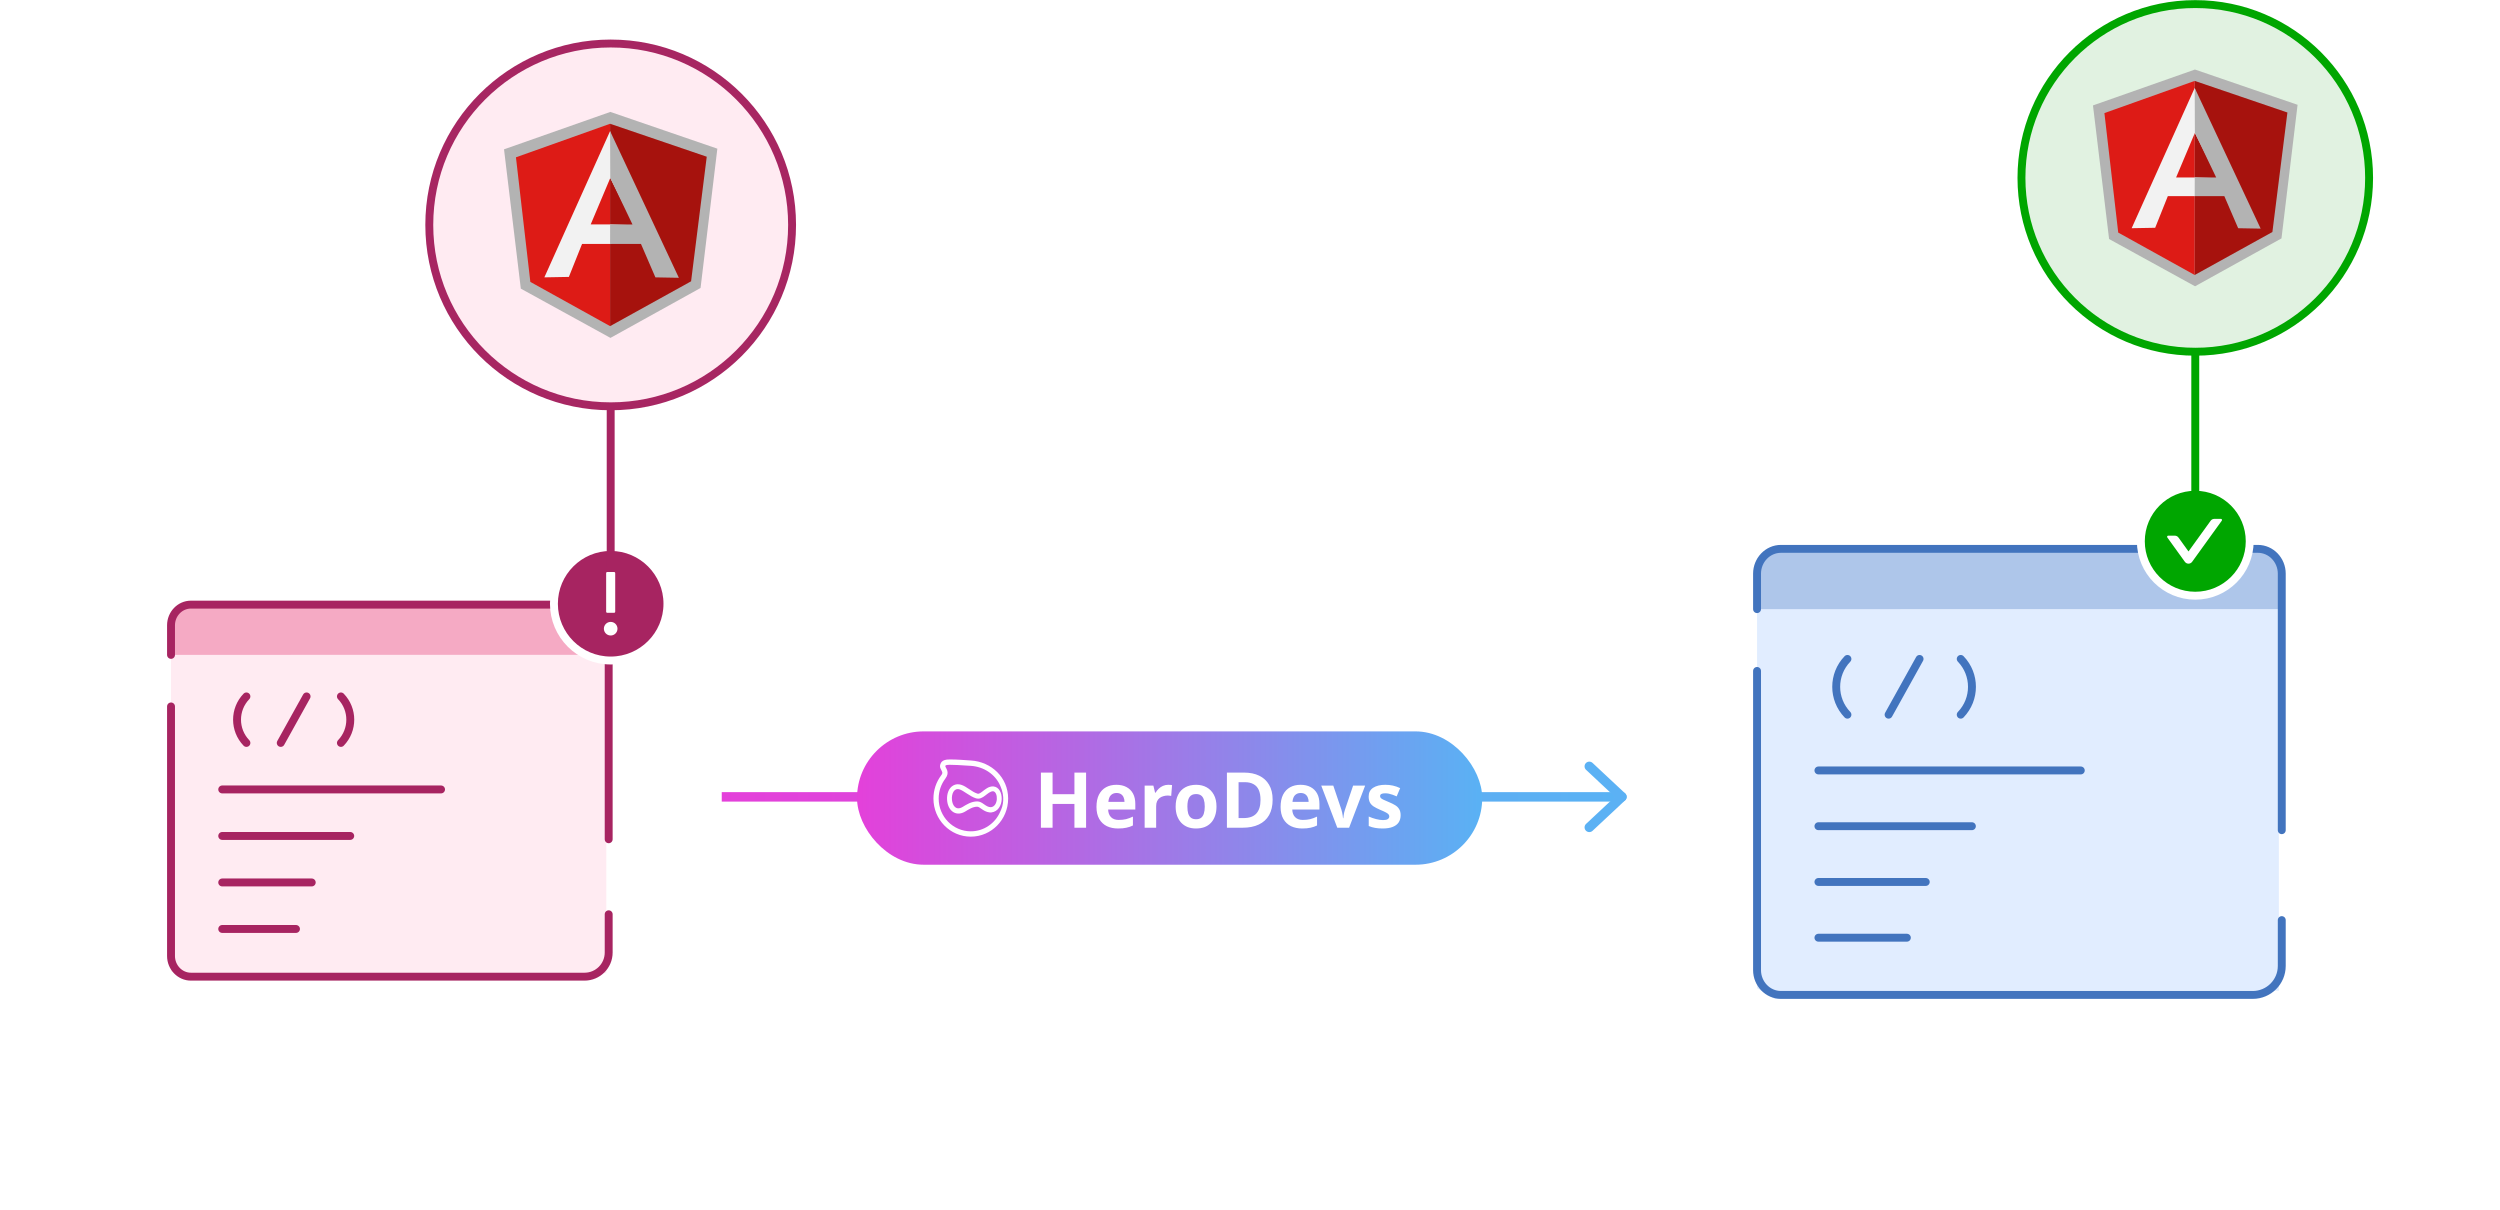<?xml version="1.0" encoding="UTF-8"?> <svg xmlns="http://www.w3.org/2000/svg" width="632" height="306" viewBox="0 0 632 306" fill="none"><g filter="url(#filter0_d_628_11161)"><path d="M589.789 105.754H431.22C420.188 105.754 411.246 114.697 411.246 125.728V263.811C411.246 274.842 420.188 283.785 431.22 283.785H589.789C600.82 283.785 609.763 274.842 609.763 263.811V125.728C609.763 114.697 600.82 105.754 589.789 105.754Z" fill="white"></path></g><path d="M480.387 252.545V149.095H446.443H444.18V249.822L448.706 252.545H480.387Z" fill="#E1EDFF"></path><path d="M479.628 153.985V156.523V250.457H487.244H576.101V156.523V153.985H479.628Z" fill="#E1EDFF"></path><path d="M576.128 153.983H444.18V141.289L451.511 138.75H573.684L576.128 143.828V153.983Z" fill="#AEC6EA"></path><path d="M576.829 209.87V197.502V145.016C576.829 141.571 574.115 138.752 570.799 138.752H450.21C446.894 138.752 444.181 141.571 444.181 145.016V153.989M444.181 169.612V245.25C444.181 248.695 446.894 251.514 450.21 251.514H569.51C573.552 251.514 576.829 248.237 576.829 244.195V244.195V232.603" stroke="#4274BE" stroke-width="2" stroke-miterlimit="22.926" stroke-linecap="round" stroke-linejoin="round"></path><path d="M459.698 194.77H526.022" stroke="#4274BE" stroke-width="2" stroke-miterlimit="22.926" stroke-linecap="round" stroke-linejoin="round"></path><path d="M459.698 208.864H498.494" stroke="#4274BE" stroke-width="2" stroke-miterlimit="22.926" stroke-linecap="round" stroke-linejoin="round"></path><path d="M459.698 222.959H486.83" stroke="#4274BE" stroke-width="2" stroke-miterlimit="22.926" stroke-linecap="round" stroke-linejoin="round"></path><path d="M459.698 237.054H482.054" stroke="#4274BE" stroke-width="2" stroke-miterlimit="22.926" stroke-linecap="round" stroke-linejoin="round"></path><path d="M485.268 166.578L477.435 180.673" stroke="#4274BE" stroke-width="2" stroke-miterlimit="22.926" stroke-linecap="round" stroke-linejoin="round"></path><path d="M467.033 180.673V180.673C463.245 176.738 463.245 170.513 467.033 166.578V166.578" stroke="#4274BE" stroke-width="2" stroke-miterlimit="22.926" stroke-linecap="round" stroke-linejoin="round"></path><path d="M495.671 180.673V180.673C499.459 176.738 499.459 170.513 495.671 166.578V166.578" stroke="#4274BE" stroke-width="2" stroke-miterlimit="22.926" stroke-linecap="round" stroke-linejoin="round"></path><circle cx="554.966" cy="136.832" r="13.762" fill="#00A600" stroke="white" stroke-width="2"></circle><path d="M561.444 131.17H559.774C559.41 131.17 559.065 131.344 558.851 131.644L553.253 139.407L550.718 135.888C550.504 135.593 550.162 135.415 549.795 135.415H548.125C547.894 135.415 547.758 135.678 547.894 135.867L552.331 142.021C552.436 142.167 552.574 142.286 552.734 142.368C552.894 142.451 553.071 142.494 553.251 142.494C553.431 142.494 553.609 142.451 553.769 142.368C553.929 142.286 554.067 142.167 554.172 142.021L561.672 131.622C561.811 131.433 561.675 131.17 561.444 131.17Z" fill="white"></path><path d="M554.965 127.981V80.168" stroke="#00A600" stroke-width="2"></path><circle cx="554.966" cy="44.975" r="43.942" fill="#E1F2E1" stroke="#00A600" stroke-width="2"></circle><path d="M533.177 60.427L554.911 72.373L576.757 60.265L580.829 26.49L554.883 17.577L529.103 26.65L533.177 60.427Z" fill="#B3B3B3"></path><path d="M554.823 69.519L574.462 58.649L578.257 28.442L554.823 20.45V69.519Z" fill="#A6120D"></path><path d="M554.822 69.519V20.45L531.995 28.586L535.486 58.794L554.822 69.519Z" fill="#DD1B16"></path><path d="M561.274 46.572L554.823 49.588H548.024L544.828 57.582L538.883 57.692L554.823 22.232L561.274 46.572ZM560.65 45.053L554.866 33.602L550.121 44.856H554.823L560.65 45.053Z" fill="#F2F2F2"></path><path d="M560.249 44.865H554.835L554.823 49.581L562.31 49.588L565.809 57.693L571.497 57.799L554.823 22.232L554.865 33.602L560.249 44.865Z" fill="#B3B3B3"></path><path d="M181.346 201.446L410.016 201.446" stroke="url(#paint0_linear_628_11161)" stroke-width="2.4" stroke-linecap="round"></path><path d="M401.777 193.739L410.016 201.446L401.777 209.153" stroke="#5BB1F4" stroke-width="2.4" stroke-linecap="round" stroke-linejoin="round"></path><rect x="216.656" y="184.896" width="158.049" height="33.706" rx="16.853" fill="url(#paint1_linear_628_11161)"></rect><g clip-path="url(#clip0_628_11161)"><path fill-rule="evenodd" clip-rule="evenodd" d="M245.416 193.604C234.351 192.879 241.461 193.56 238.984 196.83C237.929 198.225 237.299 199.974 237.299 201.881C237.299 206.452 240.933 210.157 245.416 210.157C248.735 210.157 251.589 208.126 252.847 205.217C253.632 203.658 254.105 201.394 252.861 198.623C251.608 195.763 248.742 193.822 245.416 193.604ZM245.501 192.256C250.593 192.589 254.859 196.52 254.859 201.881C254.859 207.197 250.631 211.508 245.416 211.508C240.202 211.508 235.974 207.197 235.974 201.881C235.974 199.748 236.657 197.693 237.935 196.005C238.125 195.755 238.3 195.484 238.189 195.167C237.942 194.465 237.419 194.088 237.733 193.16C238.12 192.013 239.384 191.985 240.365 191.991C242.058 192 243.811 192.145 245.501 192.256Z" fill="white"></path><path fill-rule="evenodd" clip-rule="evenodd" d="M242.555 199.551C239.728 198.715 240.047 205.991 243.344 203.997C244.295 203.422 245.549 202.595 247.05 202.595C248.404 202.595 249.144 204.061 250.498 204.061C252.449 203.849 252.365 200.149 251.047 200.029C249.662 200.029 248.527 202.367 246.734 201.818C245.186 201.344 243.597 199.858 242.555 199.551ZM242.938 198.378C244.382 198.805 245.64 200.186 247.098 200.632C247.217 200.669 247.318 200.67 247.438 200.637C247.717 200.562 248.036 200.326 248.266 200.153C249.111 199.513 249.889 198.802 251.016 198.802H251.073L251.129 198.807C254.032 199.071 254.004 205.013 250.606 205.383L250.539 205.39H250.455C250.347 205.39 250.24 205.387 250.133 205.374C249.259 205.266 248.662 204.87 248.042 204.436C247.795 204.263 247.368 203.935 247.047 203.935C245.937 203.935 244.936 204.589 244.015 205.147C243.108 205.695 242.05 205.894 241.088 205.357C239.953 204.724 239.464 203.335 239.414 202.083C239.362 200.784 239.772 199.257 240.956 198.577C241.571 198.223 242.266 198.179 242.938 198.378Z" fill="white"></path></g><path d="M274.562 209.249H271.615V203.238H266.091V209.249H263.144V195.314H266.091V200.779H271.615V195.314H274.562V209.249ZM282.226 198.397C283.215 198.397 284.06 198.586 284.763 198.963C285.479 199.341 286.032 199.887 286.422 200.603C286.812 201.319 287.008 202.197 287.008 203.238V204.643H280.137C280.163 205.463 280.404 206.107 280.86 206.575C281.328 207.044 281.972 207.278 282.792 207.278C283.481 207.278 284.106 207.213 284.666 207.083C285.225 206.94 285.804 206.725 286.403 206.439V208.683C285.882 208.943 285.329 209.132 284.744 209.249C284.171 209.379 283.475 209.444 282.655 209.444C281.588 209.444 280.645 209.249 279.825 208.859C279.005 208.456 278.361 207.85 277.893 207.044C277.424 206.237 277.19 205.222 277.19 203.999C277.19 202.75 277.398 201.715 277.815 200.896C278.244 200.063 278.836 199.438 279.591 199.022C280.346 198.606 281.224 198.397 282.226 198.397ZM282.245 200.466C281.686 200.466 281.217 200.648 280.84 201.013C280.476 201.377 280.261 201.943 280.196 202.711H284.275C284.275 202.281 284.197 201.898 284.041 201.559C283.898 201.221 283.677 200.954 283.377 200.759C283.078 200.564 282.701 200.466 282.245 200.466ZM295.319 198.397C295.462 198.397 295.631 198.404 295.826 198.417C296.021 198.43 296.177 198.449 296.295 198.475L296.08 201.208C295.989 201.182 295.852 201.162 295.67 201.149C295.501 201.123 295.351 201.11 295.221 201.11C294.844 201.11 294.479 201.162 294.128 201.267C293.777 201.358 293.458 201.507 293.172 201.715C292.898 201.924 292.677 202.203 292.508 202.555C292.352 202.893 292.274 203.316 292.274 203.823V209.249H289.366V198.593H291.571L292.001 200.388H292.137C292.345 200.024 292.606 199.692 292.918 199.393C293.23 199.094 293.588 198.853 293.991 198.671C294.408 198.488 294.85 198.397 295.319 198.397ZM307.528 203.901C307.528 204.786 307.405 205.573 307.158 206.263C306.923 206.953 306.579 207.538 306.123 208.02C305.681 208.488 305.141 208.846 304.503 209.093C303.866 209.327 303.143 209.444 302.337 209.444C301.595 209.444 300.905 209.327 300.268 209.093C299.643 208.846 299.103 208.488 298.648 208.02C298.192 207.538 297.835 206.953 297.574 206.263C297.327 205.573 297.204 204.786 297.204 203.901C297.204 202.717 297.412 201.722 297.828 200.915C298.244 200.095 298.843 199.471 299.624 199.041C300.404 198.612 301.328 198.397 302.395 198.397C303.397 198.397 304.282 198.612 305.05 199.041C305.817 199.471 306.422 200.095 306.865 200.915C307.307 201.722 307.528 202.717 307.528 203.901ZM300.17 203.901C300.17 204.604 300.242 205.196 300.385 205.678C300.541 206.146 300.782 206.504 301.107 206.751C301.432 206.985 301.855 207.102 302.376 207.102C302.896 207.102 303.313 206.985 303.625 206.751C303.95 206.504 304.184 206.146 304.327 205.678C304.484 205.196 304.562 204.604 304.562 203.901C304.562 203.199 304.484 202.613 304.327 202.145C304.184 201.676 303.95 201.325 303.625 201.091C303.3 200.857 302.877 200.74 302.356 200.74C301.589 200.74 301.029 201.006 300.678 201.54C300.339 202.06 300.17 202.847 300.17 203.901ZM321.721 202.145C321.721 203.706 321.421 205.014 320.823 206.068C320.224 207.122 319.352 207.916 318.207 208.449C317.075 208.983 315.709 209.249 314.109 209.249H310.166V195.314H314.538C315.995 195.314 317.257 195.574 318.324 196.094C319.404 196.615 320.237 197.382 320.823 198.397C321.421 199.399 321.721 200.648 321.721 202.145ZM318.656 202.223C318.656 201.195 318.507 200.349 318.207 199.686C317.908 199.022 317.459 198.534 316.861 198.222C316.275 197.896 315.553 197.734 314.694 197.734H313.113V206.81H314.382C315.826 206.81 316.9 206.426 317.602 205.658C318.305 204.89 318.656 203.745 318.656 202.223ZM328.771 198.397C329.76 198.397 330.606 198.586 331.308 198.963C332.024 199.341 332.577 199.887 332.967 200.603C333.358 201.319 333.553 202.197 333.553 203.238V204.643H326.683C326.709 205.463 326.949 206.107 327.405 206.575C327.873 207.044 328.517 207.278 329.337 207.278C330.027 207.278 330.651 207.213 331.211 207.083C331.77 206.94 332.349 206.725 332.948 206.439V208.683C332.427 208.943 331.874 209.132 331.289 209.249C330.716 209.379 330.02 209.444 329.2 209.444C328.133 209.444 327.19 209.249 326.37 208.859C325.551 208.456 324.907 207.85 324.438 207.044C323.97 206.237 323.735 205.222 323.735 203.999C323.735 202.75 323.944 201.715 324.36 200.896C324.789 200.063 325.381 199.438 326.136 199.022C326.891 198.606 327.769 198.397 328.771 198.397ZM328.791 200.466C328.231 200.466 327.763 200.648 327.385 201.013C327.021 201.377 326.806 201.943 326.741 202.711H330.82C330.82 202.281 330.742 201.898 330.586 201.559C330.443 201.221 330.222 200.954 329.923 200.759C329.623 200.564 329.246 200.466 328.791 200.466ZM338.067 209.249L334.007 198.593H337.052L339.102 204.663C339.18 204.897 339.245 205.144 339.297 205.404C339.362 205.665 339.407 205.918 339.433 206.165C339.472 206.413 339.498 206.64 339.511 206.849H339.59C339.603 206.627 339.629 206.393 339.668 206.146C339.707 205.899 339.752 205.651 339.804 205.404C339.869 205.144 339.941 204.897 340.019 204.663L342.068 198.593H345.113L341.053 209.249H338.067ZM354.078 206.087C354.078 206.803 353.909 207.415 353.571 207.922C353.232 208.417 352.725 208.794 352.048 209.054C351.372 209.314 350.533 209.444 349.531 209.444C348.789 209.444 348.151 209.392 347.618 209.288C347.084 209.197 346.551 209.041 346.017 208.82V206.419C346.59 206.679 347.208 206.894 347.872 207.063C348.535 207.232 349.121 207.317 349.628 207.317C350.201 207.317 350.604 207.232 350.838 207.063C351.086 206.894 351.209 206.673 351.209 206.4C351.209 206.218 351.157 206.055 351.053 205.912C350.962 205.769 350.754 205.606 350.428 205.424C350.103 205.242 349.596 205.007 348.906 204.721C348.242 204.435 347.696 204.155 347.267 203.882C346.837 203.596 346.518 203.257 346.31 202.867C346.102 202.464 345.998 201.963 345.998 201.364C345.998 200.375 346.382 199.634 347.149 199.139C347.917 198.645 348.939 198.397 350.214 198.397C350.877 198.397 351.508 198.462 352.107 198.593C352.705 198.723 353.324 198.937 353.961 199.237L353.083 201.325C352.732 201.169 352.393 201.032 352.068 200.915C351.743 200.798 351.424 200.707 351.112 200.642C350.812 200.577 350.5 200.544 350.175 200.544C349.745 200.544 349.42 200.603 349.199 200.72C348.991 200.837 348.887 201.013 348.887 201.247C348.887 201.416 348.939 201.572 349.043 201.715C349.16 201.846 349.374 201.989 349.687 202.145C350.012 202.301 350.487 202.509 351.112 202.769C351.723 203.017 352.25 203.277 352.692 203.55C353.135 203.81 353.473 204.142 353.707 204.545C353.955 204.936 354.078 205.45 354.078 206.087Z" fill="white"></path><g filter="url(#filter1_d_628_11161)"><path d="M164.685 125.323H32.423C23.222 125.323 15.763 132.783 15.763 141.984V257.159C15.763 266.359 23.222 273.819 32.423 273.819H164.685C173.886 273.819 181.346 266.359 181.346 257.159V141.984C181.346 132.783 173.886 125.323 164.685 125.323Z" fill="white"></path></g><path d="M73.434 247.761V161.475H45.121H43.233V245.49L47.008 247.761H73.434Z" fill="#FFEBF2"></path><path d="M72.8 165.552V167.67V246.02H79.153H153.268V167.67V165.552H72.8Z" fill="#FFEBF2"></path><path d="M153.29 165.551H43.233V154.963L49.348 152.845H151.252L153.29 157.08V165.551Z" fill="#F5AAC4"></path><path d="M153.875 212.167V201.851V158.072C153.875 155.199 151.612 152.847 148.846 152.847H48.263C45.497 152.847 43.234 155.199 43.234 158.072V165.557M43.234 178.588V241.677C43.234 244.55 45.497 246.902 48.263 246.902H147.77C151.142 246.902 153.875 244.169 153.875 240.797V240.797V231.128" stroke="#A72461" stroke-width="2" stroke-miterlimit="22.926" stroke-linecap="round" stroke-linejoin="round"></path><path d="M56.177 199.571H111.497" stroke="#A72461" stroke-width="2" stroke-miterlimit="22.926" stroke-linecap="round" stroke-linejoin="round"></path><path d="M56.177 211.327H88.537" stroke="#A72461" stroke-width="2" stroke-miterlimit="22.926" stroke-linecap="round" stroke-linejoin="round"></path><path d="M56.177 223.084H78.807" stroke="#A72461" stroke-width="2" stroke-miterlimit="22.926" stroke-linecap="round" stroke-linejoin="round"></path><path d="M56.177 234.841H74.824" stroke="#A72461" stroke-width="2" stroke-miterlimit="22.926" stroke-linecap="round" stroke-linejoin="round"></path><path d="M77.505 176.057L70.972 187.813" stroke="#A72461" stroke-width="2" stroke-miterlimit="22.926" stroke-linecap="round" stroke-linejoin="round"></path><path d="M62.294 187.813V187.813C59.135 184.531 59.135 179.339 62.294 176.057V176.057" stroke="#A72461" stroke-width="2" stroke-miterlimit="22.926" stroke-linecap="round" stroke-linejoin="round"></path><path d="M86.182 187.813V187.813C89.341 184.531 89.341 179.339 86.182 176.057V176.057" stroke="#A72461" stroke-width="2" stroke-miterlimit="22.926" stroke-linecap="round" stroke-linejoin="round"></path><circle cx="154.38" cy="152.629" r="14.348" fill="#A72461" stroke="white" stroke-width="2"></circle><path d="M152.66 158.935C152.66 159.391 152.841 159.828 153.163 160.151C153.486 160.474 153.923 160.655 154.38 160.655C154.836 160.655 155.273 160.474 155.596 160.151C155.918 159.828 156.1 159.391 156.1 158.935C156.1 158.479 155.918 158.041 155.596 157.719C155.273 157.396 154.836 157.215 154.38 157.215C153.923 157.215 153.486 157.396 153.163 157.719C152.841 158.041 152.66 158.479 152.66 158.935ZM153.52 154.921H155.24C155.397 154.921 155.526 154.792 155.526 154.635V144.888C155.526 144.731 155.397 144.602 155.24 144.602H153.52C153.362 144.602 153.233 144.731 153.233 144.888V154.635C153.233 154.792 153.362 154.921 153.52 154.921Z" fill="white"></path><path d="M154.38 143.4V93.55" stroke="#A72461" stroke-width="2"></path><circle cx="154.38" cy="56.857" r="45.857" fill="#FFEBF2" stroke="#A72662" stroke-width="2"></circle><path d="M131.662 72.967L154.323 85.422L177.1 72.799L181.346 37.583L154.294 28.291L127.415 37.751L131.662 72.967Z" fill="#B3B3B3"></path><path d="M154.231 82.446L174.707 71.114L178.664 39.618L154.231 31.286V82.446Z" fill="#A6120D"></path><path d="M154.231 82.447V31.286L130.431 39.769L134.07 71.265L154.231 82.447Z" fill="#DD1B16"></path><path d="M160.957 58.521L154.231 61.666H147.143L143.81 70.001L137.612 70.116L154.231 33.144L160.957 58.521ZM160.307 56.938L154.276 44.998L149.329 56.733H154.231L160.307 56.938Z" fill="#F2F2F2"></path><path d="M159.889 56.742H154.244L154.231 61.659L162.037 61.666L165.685 70.117L171.616 70.227L154.231 33.144L154.275 44.998L159.889 56.742Z" fill="#B3B3B3"></path><defs><filter id="filter0_d_628_11161" x="392.603" y="87.111" width="238.465" height="217.979" filterUnits="userSpaceOnUse" color-interpolation-filters="sRGB"><feFlood flood-opacity="0" result="BackgroundImageFix"></feFlood><feColorMatrix in="SourceAlpha" type="matrix" values="0 0 0 0 0 0 0 0 0 0 0 0 0 0 0 0 0 0 127 0" result="hardAlpha"></feColorMatrix><feOffset dx="1.332" dy="1.332"></feOffset><feGaussianBlur stdDeviation="9.987"></feGaussianBlur><feComposite in2="hardAlpha" operator="out"></feComposite><feColorMatrix type="matrix" values="0 0 0 0 0 0 0 0 0 0 0 0 0 0 0 0 0 0 0.1 0"></feColorMatrix><feBlend mode="normal" in2="BackgroundImageFix" result="effect1_dropShadow_628_11161"></feBlend><feBlend mode="normal" in="SourceGraphic" in2="effect1_dropShadow_628_11161" result="shape"></feBlend></filter><filter id="filter1_d_628_11161" x="0.213" y="109.774" width="198.904" height="181.816" filterUnits="userSpaceOnUse" color-interpolation-filters="sRGB"><feFlood flood-opacity="0" result="BackgroundImageFix"></feFlood><feColorMatrix in="SourceAlpha" type="matrix" values="0 0 0 0 0 0 0 0 0 0 0 0 0 0 0 0 0 0 127 0" result="hardAlpha"></feColorMatrix><feOffset dx="1.111" dy="1.111"></feOffset><feGaussianBlur stdDeviation="8.33"></feGaussianBlur><feComposite in2="hardAlpha" operator="out"></feComposite><feColorMatrix type="matrix" values="0 0 0 0 0 0 0 0 0 0 0 0 0 0 0 0 0 0 0.1 0"></feColorMatrix><feBlend mode="normal" in2="BackgroundImageFix" result="effect1_dropShadow_628_11161"></feBlend><feBlend mode="normal" in="SourceGraphic" in2="effect1_dropShadow_628_11161" result="shape"></feBlend></filter><linearGradient id="paint0_linear_628_11161" x1="180.627" y1="201.97" x2="410.735" y2="201.97" gradientUnits="userSpaceOnUse"><stop stop-color="#E440DA"></stop><stop offset="0.442" stop-color="#D54CDD"></stop><stop offset="0.625" stop-color="#62AAF2"></stop><stop offset="1" stop-color="#59B2F4"></stop></linearGradient><linearGradient id="paint1_linear_628_11161" x1="216.159" y1="202.552" x2="375.202" y2="202.552" gradientUnits="userSpaceOnUse"><stop stop-color="#E440DA"></stop><stop offset="1" stop-color="#59B2F4"></stop></linearGradient><clipPath id="clip0_628_11161"><rect width="18.908" height="19.518" fill="white" transform="translate(235.974 191.99)"></rect></clipPath></defs></svg> 